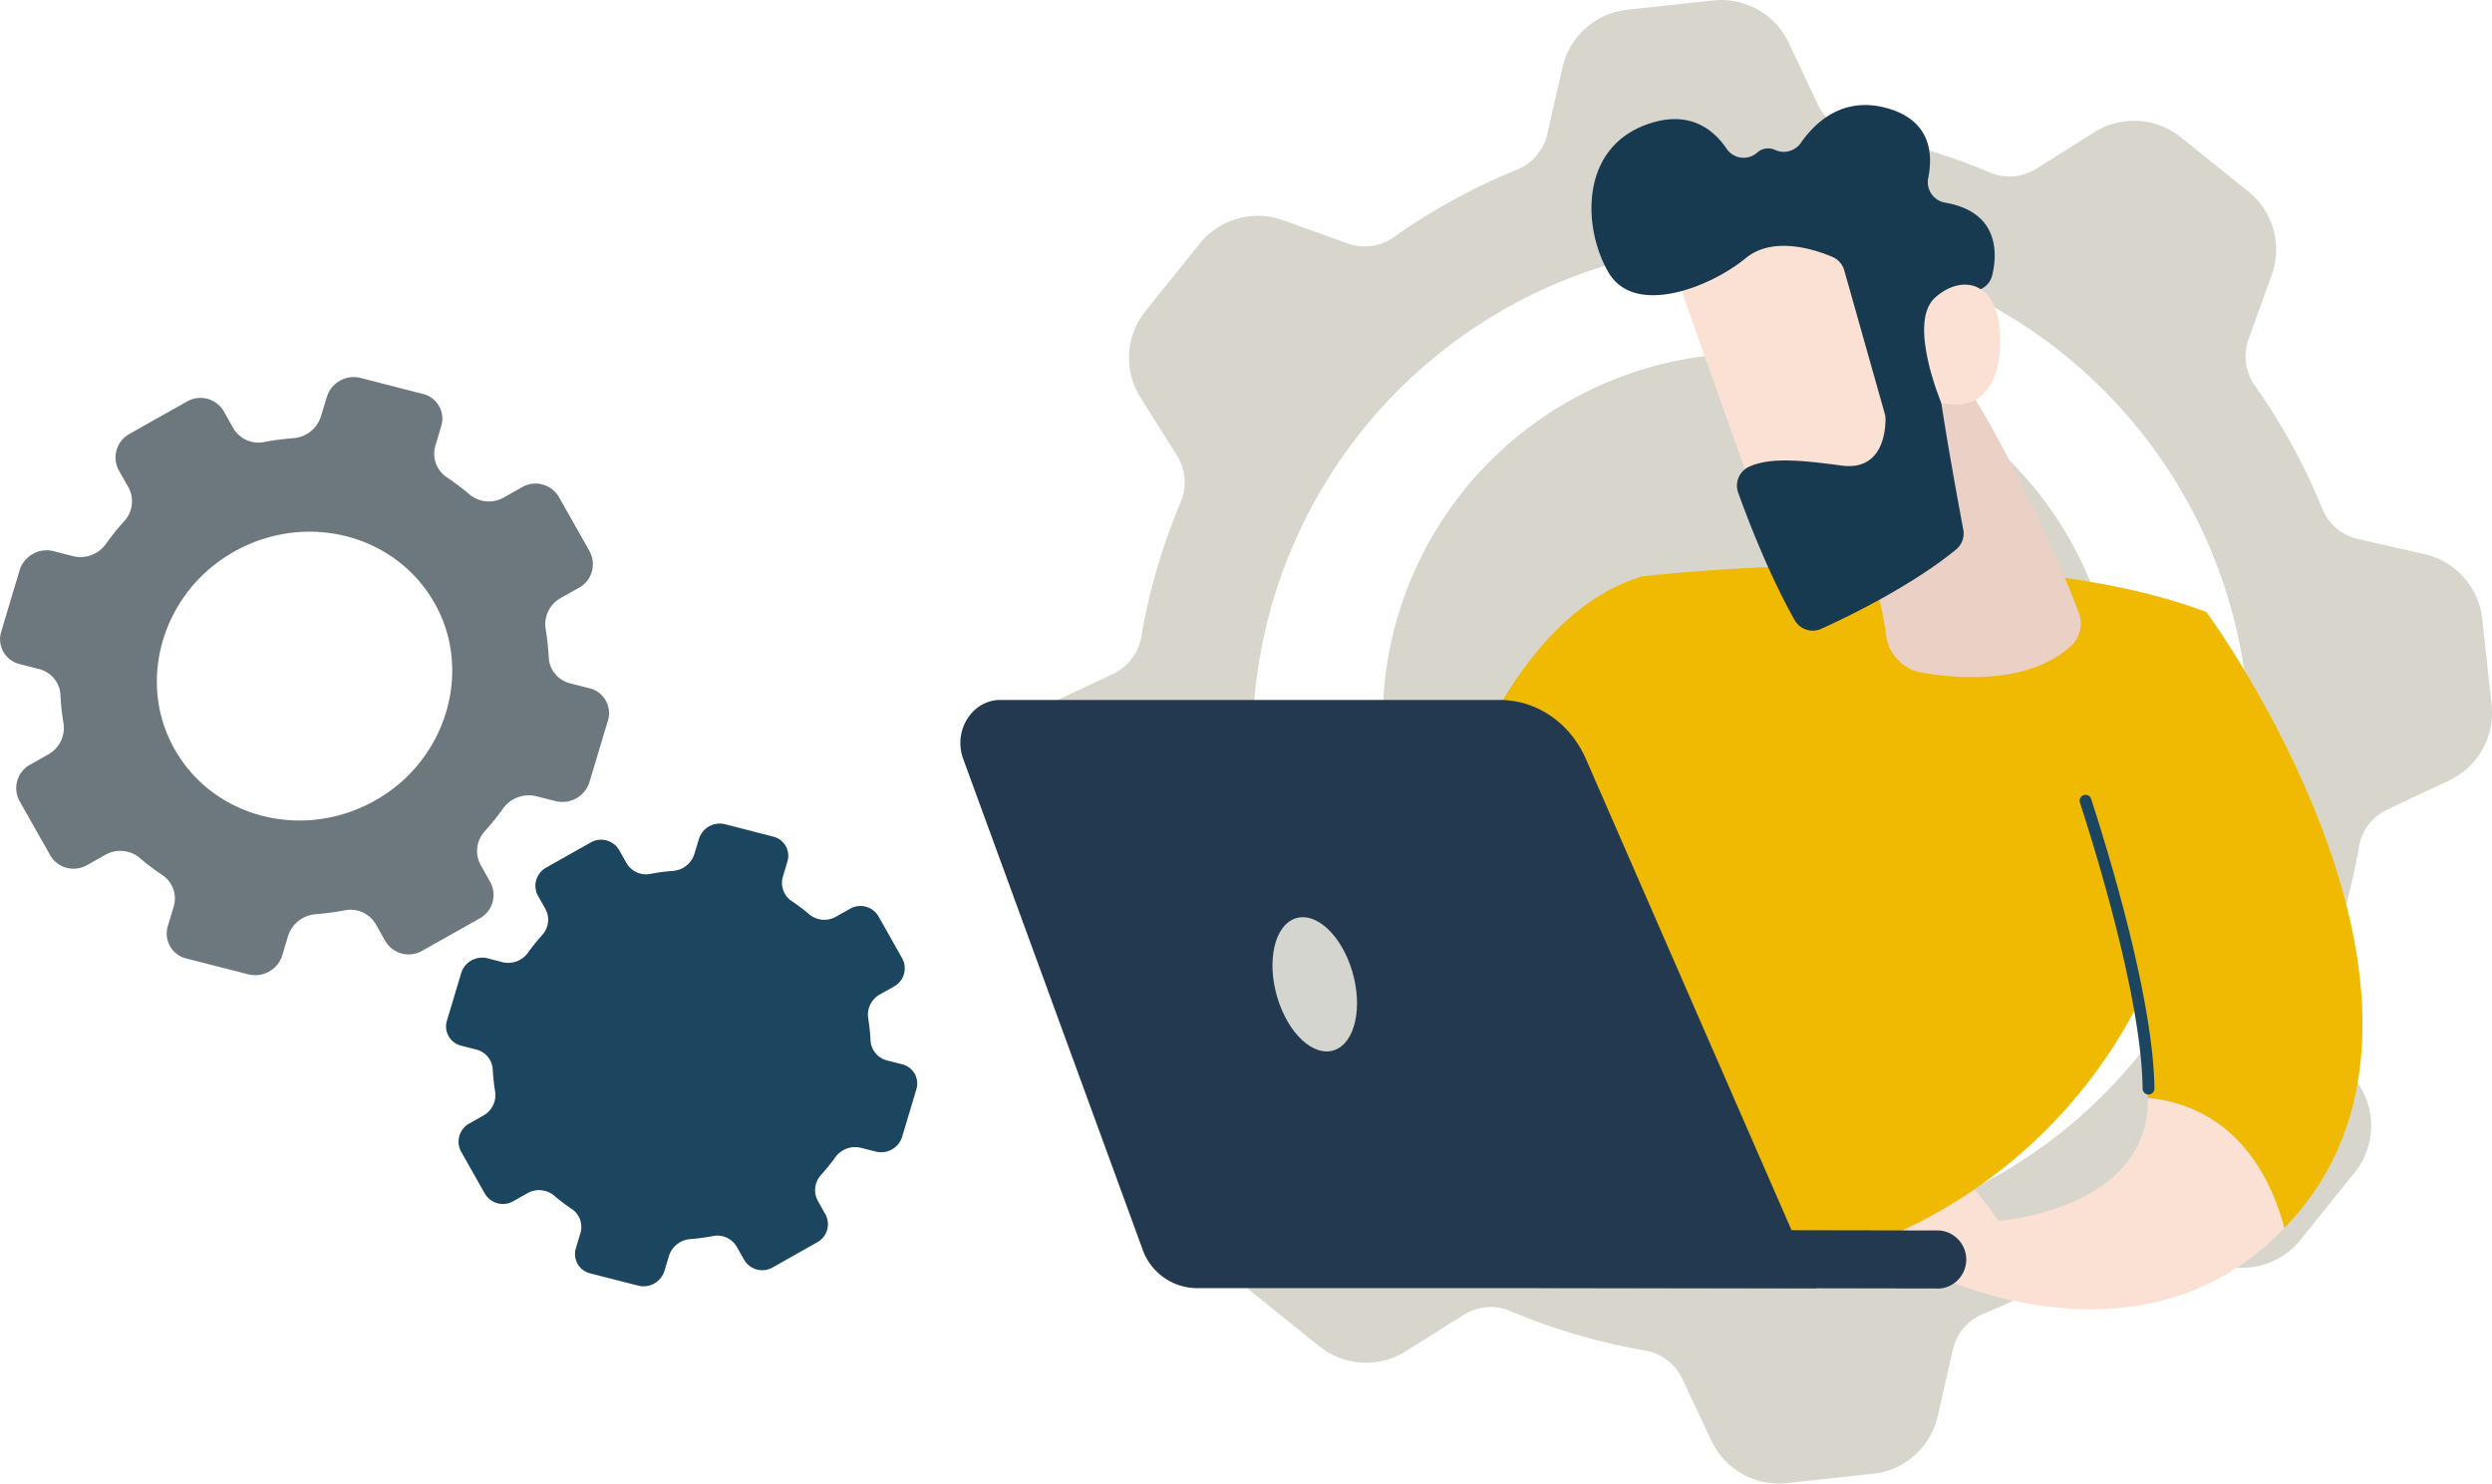 <svg xmlns="http://www.w3.org/2000/svg" xmlns:xlink="http://www.w3.org/1999/xlink" width="596.398" height="355.104" viewBox="0 0 596.398 355.104"><defs><clipPath id="clip-path"><path id="Pfad_1685" data-name="Pfad 1685" d="M401.932,176.413c2.44,6.187,20.2,8.952,21.627,15.676,1.729,8.15-18.689,29.837-18.631,37.855A120.685,120.685,0,1,1,259.2,112.63a153.307,153.307,0,0,1,31.724-3.336c48.075,0,93.6,22.983,111.011,67.119" transform="translate(-163.532 -109.294)" fill="none"/></clipPath><clipPath id="clip-path-2"><rect id="Rechteck_839" data-name="Rechteck 839" width="20.241" height="32.121" fill="none"/></clipPath></defs><g id="Gruppe_2858" data-name="Gruppe 2858" transform="translate(-1158.651 -1974.384)"><g id="Gruppe_2171" data-name="Gruppe 2171" transform="translate(1385.452 1914.554)"><g id="Gruppe_2120" data-name="Gruppe 2120"><g id="Gruppe_2119" data-name="Gruppe 2119" transform="translate(14.493 59.83)"><path id="Pfad_1679" data-name="Pfad 1679" d="M480.845,207.715l2.236,20.615a16.284,16.284,0,0,1-9.251,16.486l-14.894,7.013a13.614,13.614,0,0,0-7.581,10.049,145.3,145.3,0,0,1-9.324,31.82,13.623,13.623,0,0,0,.963,12.566l8.773,13.951a16.282,16.282,0,0,1-1.1,18.872l-13,16.158a16.284,16.284,0,0,1-18.2,5.116l-15.507-5.579a13.625,13.625,0,0,0-12.481,1.754,145.435,145.435,0,0,1-29.08,15.929,13.615,13.615,0,0,0-8.19,9.558l-3.657,16.052a16.282,16.282,0,0,1-14.119,12.568l-20.616,2.236a16.28,16.28,0,0,1-16.485-9.251l-7.014-14.893a13.614,13.614,0,0,0-10.049-7.581,145.39,145.39,0,0,1-31.818-9.324,13.624,13.624,0,0,0-12.568.963l-13.951,8.773a16.281,16.281,0,0,1-18.871-1.1l-16.158-13a16.281,16.281,0,0,1-5.116-18.2l5.578-15.507a13.621,13.621,0,0,0-1.754-12.481A145.382,145.382,0,0,1,171.692,292.2a13.613,13.613,0,0,0-9.558-8.189l-16.052-3.658a16.278,16.278,0,0,1-12.568-14.118l-2.236-20.617a16.279,16.279,0,0,1,9.248-16.484l14.9-7.014A13.616,13.616,0,0,0,163,212.076a145.29,145.29,0,0,1,9.324-31.819,13.628,13.628,0,0,0-.963-12.567l-8.774-13.951a16.282,16.282,0,0,1,1.1-18.871l13-16.158a16.28,16.28,0,0,1,18.2-5.116l15.507,5.578a13.625,13.625,0,0,0,12.481-1.754,145.33,145.33,0,0,1,29.081-15.928,13.614,13.614,0,0,0,8.189-9.559L263.8,75.879a16.282,16.282,0,0,1,14.119-12.568l20.616-2.236a16.277,16.277,0,0,1,16.484,9.25l7.014,14.9A13.618,13.618,0,0,0,332.079,92.8a145.361,145.361,0,0,1,31.82,9.323,13.622,13.622,0,0,0,12.567-.962l13.95-8.773a16.282,16.282,0,0,1,18.872,1.1l16.158,13a16.28,16.28,0,0,1,5.116,18.2l-5.578,15.507a13.621,13.621,0,0,0,1.753,12.481,145.328,145.328,0,0,1,15.929,29.081,13.611,13.611,0,0,0,9.558,8.189l16.052,3.658a16.282,16.282,0,0,1,12.569,14.119m-55.617,4.227a120.674,120.674,0,1,0-93.014,143.082,120.674,120.674,0,0,0,93.014-143.082M307.179,145.555a86.39,86.39,0,1,0,86.389,86.389,86.389,86.389,0,0,0-86.389-86.389" transform="translate(-129.627 -59.424)" fill="#d8d6cc"/><path id="Pfad_1680" data-name="Pfad 1680" d="M314.246,414.707a18.109,18.109,0,0,0,1.926-.1l20.616-2.236A17.844,17.844,0,0,0,352.256,398.6l3.658-16.053a12.084,12.084,0,0,1,7.26-8.463,147.168,147.168,0,0,0,29.391-16.1,12.1,12.1,0,0,1,11.058-1.56L419.13,362a17.841,17.841,0,0,0,19.936-5.605l13-16.157a17.844,17.844,0,0,0,1.2-20.674l-8.772-13.951a12.1,12.1,0,0,1-.848-11.135,147.1,147.1,0,0,0,9.425-32.159,12.081,12.081,0,0,1,6.711-8.906l14.895-7.014a17.844,17.844,0,0,0,10.135-18.059l-2.236-20.616-1.546.167,1.546-.167A17.842,17.842,0,0,0,468.8,192.258L452.75,188.6a12.081,12.081,0,0,1-8.464-7.26,147.169,147.169,0,0,0-16.1-29.391,12.094,12.094,0,0,1-1.56-11.057l5.578-15.508a17.842,17.842,0,0,0-5.6-19.935l-16.159-13a17.842,17.842,0,0,0-20.674-1.2l-13.951,8.771a12.093,12.093,0,0,1-11.134.847,147.225,147.225,0,0,0-32.16-9.424,12.084,12.084,0,0,1-8.906-6.711L316.6,69.842a17.849,17.849,0,0,0-18.059-10.135l-20.616,2.237a17.841,17.841,0,0,0-15.466,13.77L258.8,91.764a12.086,12.086,0,0,1-7.26,8.464,147.158,147.158,0,0,0-29.392,16.1,12.094,12.094,0,0,1-11.057,1.561l-15.507-5.578a17.843,17.843,0,0,0-19.936,5.6l-13,16.158a17.846,17.846,0,0,0-1.2,20.674l8.772,13.951a12.092,12.092,0,0,1,.847,11.135,147.157,147.157,0,0,0-9.422,32.159,12.087,12.087,0,0,1-6.711,8.906l-14.9,7.014a17.842,17.842,0,0,0-10.133,18.058l2.237,20.617a17.841,17.841,0,0,0,13.769,15.466l16.052,3.659a12.08,12.08,0,0,1,8.463,7.259,147.152,147.152,0,0,0,16.1,29.392,12.092,12.092,0,0,1,1.56,11.057l-5.578,15.507a17.841,17.841,0,0,0,5.605,19.936l16.158,13a17.844,17.844,0,0,0,20.674,1.2l13.951-8.773a12.085,12.085,0,0,1,11.135-.847,147.155,147.155,0,0,0,32.158,9.422,12.085,12.085,0,0,1,8.906,6.712l7.014,14.893a17.851,17.851,0,0,0,16.133,10.239m85.375-62.089a15.351,15.351,0,0,0-8.852,2.826A144.065,144.065,0,0,1,362,371.2a15.193,15.193,0,0,0-9.12,10.653l-3.658,16.052a14.731,14.731,0,0,1-12.769,11.368l-20.616,2.236a14.741,14.741,0,0,1-14.91-8.367l-7.014-14.894a15.2,15.2,0,0,0-11.191-8.45,144.059,144.059,0,0,1-31.479-9.225,15.206,15.206,0,0,0-14,1.079l-13.951,8.773a14.729,14.729,0,0,1-17.068-.991l-16.159-13a14.732,14.732,0,0,1-4.628-16.459l5.579-15.508a15.2,15.2,0,0,0-1.948-13.9,144.075,144.075,0,0,1-15.758-28.77,15.193,15.193,0,0,0-10.653-9.12l-16.051-3.658A14.732,14.732,0,0,1,135.24,266.25L133,245.633a14.733,14.733,0,0,1,8.367-14.909l14.894-7.014a15.194,15.194,0,0,0,8.45-11.19,144.067,144.067,0,0,1,9.226-31.48,15.209,15.209,0,0,0-1.081-14l-8.773-13.951a14.733,14.733,0,0,1,.991-17.068l13-16.158a14.73,14.73,0,0,1,16.459-4.626l15.508,5.578a15.217,15.217,0,0,0,13.9-1.948,144.085,144.085,0,0,1,28.77-15.758,15.2,15.2,0,0,0,9.12-10.653L265.495,76.4a14.73,14.73,0,0,1,12.769-11.368L298.881,62.8a14.738,14.738,0,0,1,14.91,8.367l7.014,14.9a15.193,15.193,0,0,0,11.19,8.45,144.093,144.093,0,0,1,31.48,9.225,15.206,15.206,0,0,0,14-1.079l13.951-8.771a14.731,14.731,0,0,1,17.069.99l16.158,13a14.733,14.733,0,0,1,4.626,16.459L423.7,139.839a15.206,15.206,0,0,0,1.946,13.905,144.1,144.1,0,0,1,15.759,28.769,15.191,15.191,0,0,0,10.652,9.12l16.052,3.658a14.733,14.733,0,0,1,11.369,12.771l2.236,20.615a14.73,14.73,0,0,1-8.368,14.91L458.452,250.6A15.2,15.2,0,0,0,450,261.792a144.049,144.049,0,0,1-9.225,31.479,15.208,15.208,0,0,0,1.079,14l8.773,13.949a14.731,14.731,0,0,1-.991,17.069l-13,16.158a14.731,14.731,0,0,1-16.459,4.628L404.675,353.5a14.926,14.926,0,0,0-5.054-.878m-92.509,6.808a123.325,123.325,0,0,0,25.6-2.7A122.227,122.227,0,0,0,426.928,211.8l-1.521.322,1.521-.322A122.193,122.193,0,1,0,307.113,359.426M307.6,118a119.292,119.292,0,1,1-24.953,2.631A120.232,120.232,0,0,1,307.6,118m-.241,202.072a87.945,87.945,0,1,0-87.945-87.946,88.044,88.044,0,0,0,87.945,87.946m0-172.78a84.835,84.835,0,1,1-84.834,84.834,84.93,84.93,0,0,1,84.834-84.834" transform="translate(-129.807 -59.603)" fill="#d8d6cc"/></g><path id="Pfad_1681" data-name="Pfad 1681" d="M251.8,285.416c0,.092.007.188.007.279.186,26.625-35.82,29.169-35.82,29.169s-10.3-17.119-23.51-17.677-31.548,20.965-31.548,20.965l29.32,4.7s55.912,33.537,94.233-6.306c-6.775-24.812-22.92-30.234-32.681-31.126" transform="translate(35.449 37.2)" fill="#fae1d4"/><path id="Pfad_1682" data-name="Pfad 1682" d="M175.731,182.542c-36.329,12.881-31.072,41.412-31.072,41.412s16.764,48.187,17.061,74.87c9.762.893,25.906,6.314,32.681,31.126.909-.945,1.812-1.918,2.7-2.948,45.8-53.069-21.371-144.46-21.371-144.46" transform="translate(125.526 23.792)" fill="#f0ba03"/><g id="Gruppe_2111" data-name="Gruppe 2111" transform="translate(56.853 123.539)"><g id="Gruppe_2110" data-name="Gruppe 2110" clip-path="url(#clip-path)"><path id="Pfad_1684" data-name="Pfad 1684" d="M177.446,319.354S186.965,192.12,242.075,175.3c0,0,85.759-10.152,135.062,8.546l-10.392,161.16s-139.394,31.673-189.3-25.652" transform="translate(-132.734 -101.05)" fill="#f0ba03"/></g></g><g id="Gruppe_2116" data-name="Gruppe 2116"><g id="Gruppe_2859" data-name="Gruppe 2859"><path id="Pfad_1686" data-name="Pfad 1686" d="M330.753,327.4c-.11.006-.219.009-.33.008l-95.7-.17a6.7,6.7,0,0,1-6.418-6.95c0-3.838,2.894-7.007,6.433-6.938l95.7.169a6.979,6.979,0,0,1,.315,13.881" transform="translate(-93.087 40.841)" fill="#23394f"/><path id="Pfad_1687" data-name="Pfad 1687" d="M269.495,201.158H389.038c8.818,0,16.844,5.5,20.606,14.122l55.264,126.664H316.35a13.906,13.906,0,0,1-12.878-9.467L260.616,215.269c-2.475-6.772,2.142-14.111,8.879-14.111" transform="translate(-256.897 26.218)" fill="#23394f"/><g id="Gruppe_2114" data-name="Gruppe 2114" transform="translate(77.731 279.379)" opacity="0.87"><g id="Gruppe_2113" data-name="Gruppe 2113"><g id="Gruppe_2112" data-name="Gruppe 2112" clip-path="url(#clip-path-2)"><path id="Pfad_1688" data-name="Pfad 1688" d="M376.375,260.106c2.591,8.7.677,17.148-4.275,18.871s-11.065-3.934-13.656-12.633-.676-17.148,4.275-18.871,11.065,3.934,13.656,12.633" transform="translate(-357.289 -247.165)" fill="#efede4"/></g></g></g><path id="Pfad_1689" data-name="Pfad 1689" d="M239.257,170.9a57.43,57.43,0,0,0,27.962-14.044s-2.89,16.785-25.443,19.311Z" transform="translate(-35.83 20.445)" fill="#efc6b6"/><path id="Pfad_1690" data-name="Pfad 1690" d="M204.066,160.508s8.114,19.706,10.181,35.2a10.411,10.411,0,0,0,8.649,8.88c9.7,1.611,25.771,2.509,35.551-6.415a7.31,7.31,0,0,0,1.919-7.857c-4.029-11.277-24.97-58.228-36.381-65.426Z" transform="translate(10.367 16.278)" fill="#ead0c5"/><path id="Pfad_1691" data-name="Pfad 1691" d="M236.613,109.188c0,1.065,23.79,67.345,23.79,67.345l37.557-14.388-13.215-66.17s-48.132-4.619-48.132,13.212" transform="translate(-63.582 12.439)" fill="#fae1d4"/><path id="Pfad_1692" data-name="Pfad 1692" d="M282.769,114.736l9.685,34.289a4.927,4.927,0,0,1,.188,1.341c0,2.8-.688,12.419-10.491,11.109-8.895-1.187-17.029-2.137-22.2.3a4.974,4.974,0,0,0-2.565,6.184c2.162,6.02,7.287,19.5,13.527,30.532a4.965,4.965,0,0,0,6.384,2.044c7.053-3.21,21.741-10.395,32.2-18.942a4.977,4.977,0,0,0,1.761-4.779c-1.646-8.77-6.549-35.448-6.765-43.094-.2-7.175,7.849-12.653,11.394-14.714a4.887,4.887,0,0,0,2.3-3.094c1.112-4.619,2.057-15.071-11.277-17.374a4.986,4.986,0,0,1-4.043-5.929c1.128-5.525.768-13.653-9.722-16.648-10.662-3.042-17.371,3.375-20.784,8.3a4.98,4.98,0,0,1-6.173,1.647,3.94,3.94,0,0,0-4.413.79,4.9,4.9,0,0,1-7.172-1.091c-3.108-4.577-8.757-9.143-18.319-6.05-16.968,5.489-16.156,25.053-9.936,35.687s24.276,3.637,32.825-3.409c6.5-5.358,16.4-2.152,20.767-.31a4.938,4.938,0,0,1,2.825,3.217" transform="translate(-68.195 9.797)" fill="#173a50"/><path id="Pfad_1693" data-name="Pfad 1693" d="M225.216,141.522s-8.146-19.239-1.507-25.2,15.9-3.917,15.6,10.937c-.376,18.478-14.1,14.267-14.1,14.267" transform="translate(12.589 14.754)" fill="#fae1d4"/></g></g></g><path id="Pfad_1683" data-name="Pfad 1683" d="M205.085,294.94a1.414,1.414,0,0,1-1.413-1.4c-.231-20.762-10.575-54.826-15.013-68.507a1.413,1.413,0,0,1,2.688-.871c4.477,13.8,14.915,48.2,15.151,69.347a1.414,1.414,0,0,1-1.4,1.429Z" transform="translate(82.309 26.877)" fill="#1c4660"/></g><path id="Pfad_1785" data-name="Pfad 1785" d="M240.51,148.45v0a6.43,6.43,0,0,1-2.6,8.714l-4.253,2.392a7.189,7.189,0,0,0-3.676,7.456,59.864,59.864,0,0,1,.725,6.721,6.761,6.761,0,0,0,5.145,6.283l4.631,1.183c.129.031.255.066.382.105a6.112,6.112,0,0,1,4.015,7.651l-4.407,14.682a6.772,6.772,0,0,1-8.095,4.572l-4.646-1.169a7.534,7.534,0,0,0-7.914,2.909,62.143,62.143,0,0,1-4.389,5.455,6.962,6.962,0,0,0-.98,8.132l2.281,4.054.025.047a6.414,6.414,0,0,1-2.628,8.685l-13.643,7.686a6.47,6.47,0,0,1-8.849-2.26l-2.293-4.052a6.989,6.989,0,0,0-7.5-3.337,65.843,65.843,0,0,1-6.936.925,7.531,7.531,0,0,0-6.587,5.262l-1.366,4.57a6.781,6.781,0,0,1-8.1,4.561l-14.878-3.8q-.17-.041-.333-.094a6.145,6.145,0,0,1-4.078-7.678l1.373-4.561a6.724,6.724,0,0,0-2.7-7.645,56.053,56.053,0,0,1-5.41-4.093,7.225,7.225,0,0,0-8.291-.7l-4.245,2.383-.006,0a6.447,6.447,0,0,1-8.835-2.254l-7.4-13.078-.008-.016a6.423,6.423,0,0,1,2.628-8.695l4.241-2.392a7.259,7.259,0,0,0,3.682-7.458,55.351,55.351,0,0,1-.723-6.731,6.751,6.751,0,0,0-5.17-6.277l-4.625-1.186c-.121-.029-.24-.062-.357-.1a6.116,6.116,0,0,1-4.031-7.654l4.4-14.693a6.783,6.783,0,0,1,8.11-4.58l4.625,1.192a7.481,7.481,0,0,0,7.912-2.907,60.613,60.613,0,0,1,4.38-5.443,7.017,7.017,0,0,0,1.007-8.147l-2.309-4.064a6.448,6.448,0,0,1,2.628-8.722l13.647-7.691a6.459,6.459,0,0,1,8.829,2.258l2.3,4.07a6.988,6.988,0,0,0,7.483,3.331,59.9,59.9,0,0,1,6.941-.916,7.527,7.527,0,0,0,6.589-5.283l1.381-4.57a6.738,6.738,0,0,1,8.087-4.563l14.88,3.816c.144.035.286.074.429.119a6.08,6.08,0,0,1,3.97,7.627l-1.358,4.58a6.747,6.747,0,0,0,2.724,7.641,61.147,61.147,0,0,1,5.414,4.093,7.248,7.248,0,0,0,8.289.7l4.241-2.4a6.467,6.467,0,0,1,8.837,2.262l7.4,13.078m-48.9,58.12c14.4-9.628,19.992-28.216,13.012-43.314-8.9-19.219-33.353-25.461-51.668-13.236-14.432,9.64-20.027,28.235-13.029,43.347,8.888,19.2,33.341,25.449,51.685,13.2" transform="translate(1059.257 1957.932)" fill="#6c787d"/><path id="Pfad_1786" data-name="Pfad 1786" d="M263.11,161.524l.007.014a4.964,4.964,0,0,1-2.019,6.726l-3.291,1.849a5.57,5.57,0,0,0-2.842,5.774,45.011,45.011,0,0,1,.553,5.2,5.229,5.229,0,0,0,3.984,4.854l3.585.92c.1.023.2.05.292.079a4.73,4.73,0,0,1,3.109,5.922l-3.408,11.36a5.244,5.244,0,0,1-6.268,3.537l-3.587-.906a5.855,5.855,0,0,0-6.128,2.248,47.548,47.548,0,0,1-3.4,4.217,5.385,5.385,0,0,0-.755,6.293l1.77,3.141.025.05a4.948,4.948,0,0,1-2.04,6.7l-10.554,5.953a5,5,0,0,1-6.837-1.74l-1.781-3.145a5.4,5.4,0,0,0-5.808-2.577,53.344,53.344,0,0,1-5.364.714,5.8,5.8,0,0,0-5.094,4.079l-1.063,3.538a5.243,5.243,0,0,1-6.266,3.522l-11.51-2.944c-.084-.02-.168-.043-.252-.07a4.759,4.759,0,0,1-3.166-5.94l1.063-3.519a5.2,5.2,0,0,0-2.089-5.917,42.482,42.482,0,0,1-4.188-3.17,5.624,5.624,0,0,0-6.422-.544l-3.277,1.854a5,5,0,0,1-6.848-1.738l-5.722-10.118-.007-.011a4.978,4.978,0,0,1,2.046-6.735l3.266-1.842a5.624,5.624,0,0,0,2.855-5.776,43.171,43.171,0,0,1-.564-5.2,5.219,5.219,0,0,0-4-4.859l-3.578-.918c-.093-.023-.184-.048-.274-.075a4.733,4.733,0,0,1-3.118-5.924l3.411-11.372a5.246,5.246,0,0,1,6.266-3.547l3.585.927a5.812,5.812,0,0,0,6.121-2.248,48.311,48.311,0,0,1,3.383-4.211,5.427,5.427,0,0,0,.786-6.314l-1.781-3.141a4.982,4.982,0,0,1,2.028-6.746l10.556-5.953a5.007,5.007,0,0,1,6.835,1.747l1.779,3.15a5.422,5.422,0,0,0,5.795,2.586,44.624,44.624,0,0,1,5.375-.714,5.81,5.81,0,0,0,5.094-4.093l1.072-3.535a5.209,5.209,0,0,1,6.257-3.538l11.512,2.96c.107.025.213.054.317.088a4.711,4.711,0,0,1,3.082,5.906l-1.052,3.535a5.244,5.244,0,0,0,2.1,5.915,45.959,45.959,0,0,1,4.2,3.17,5.6,5.6,0,0,0,6.42.535l3.279-1.847a5,5,0,0,1,6.835,1.745l5.72,10.123" transform="translate(1111.471 2042.277)" fill="#1c4660"/></g></svg>